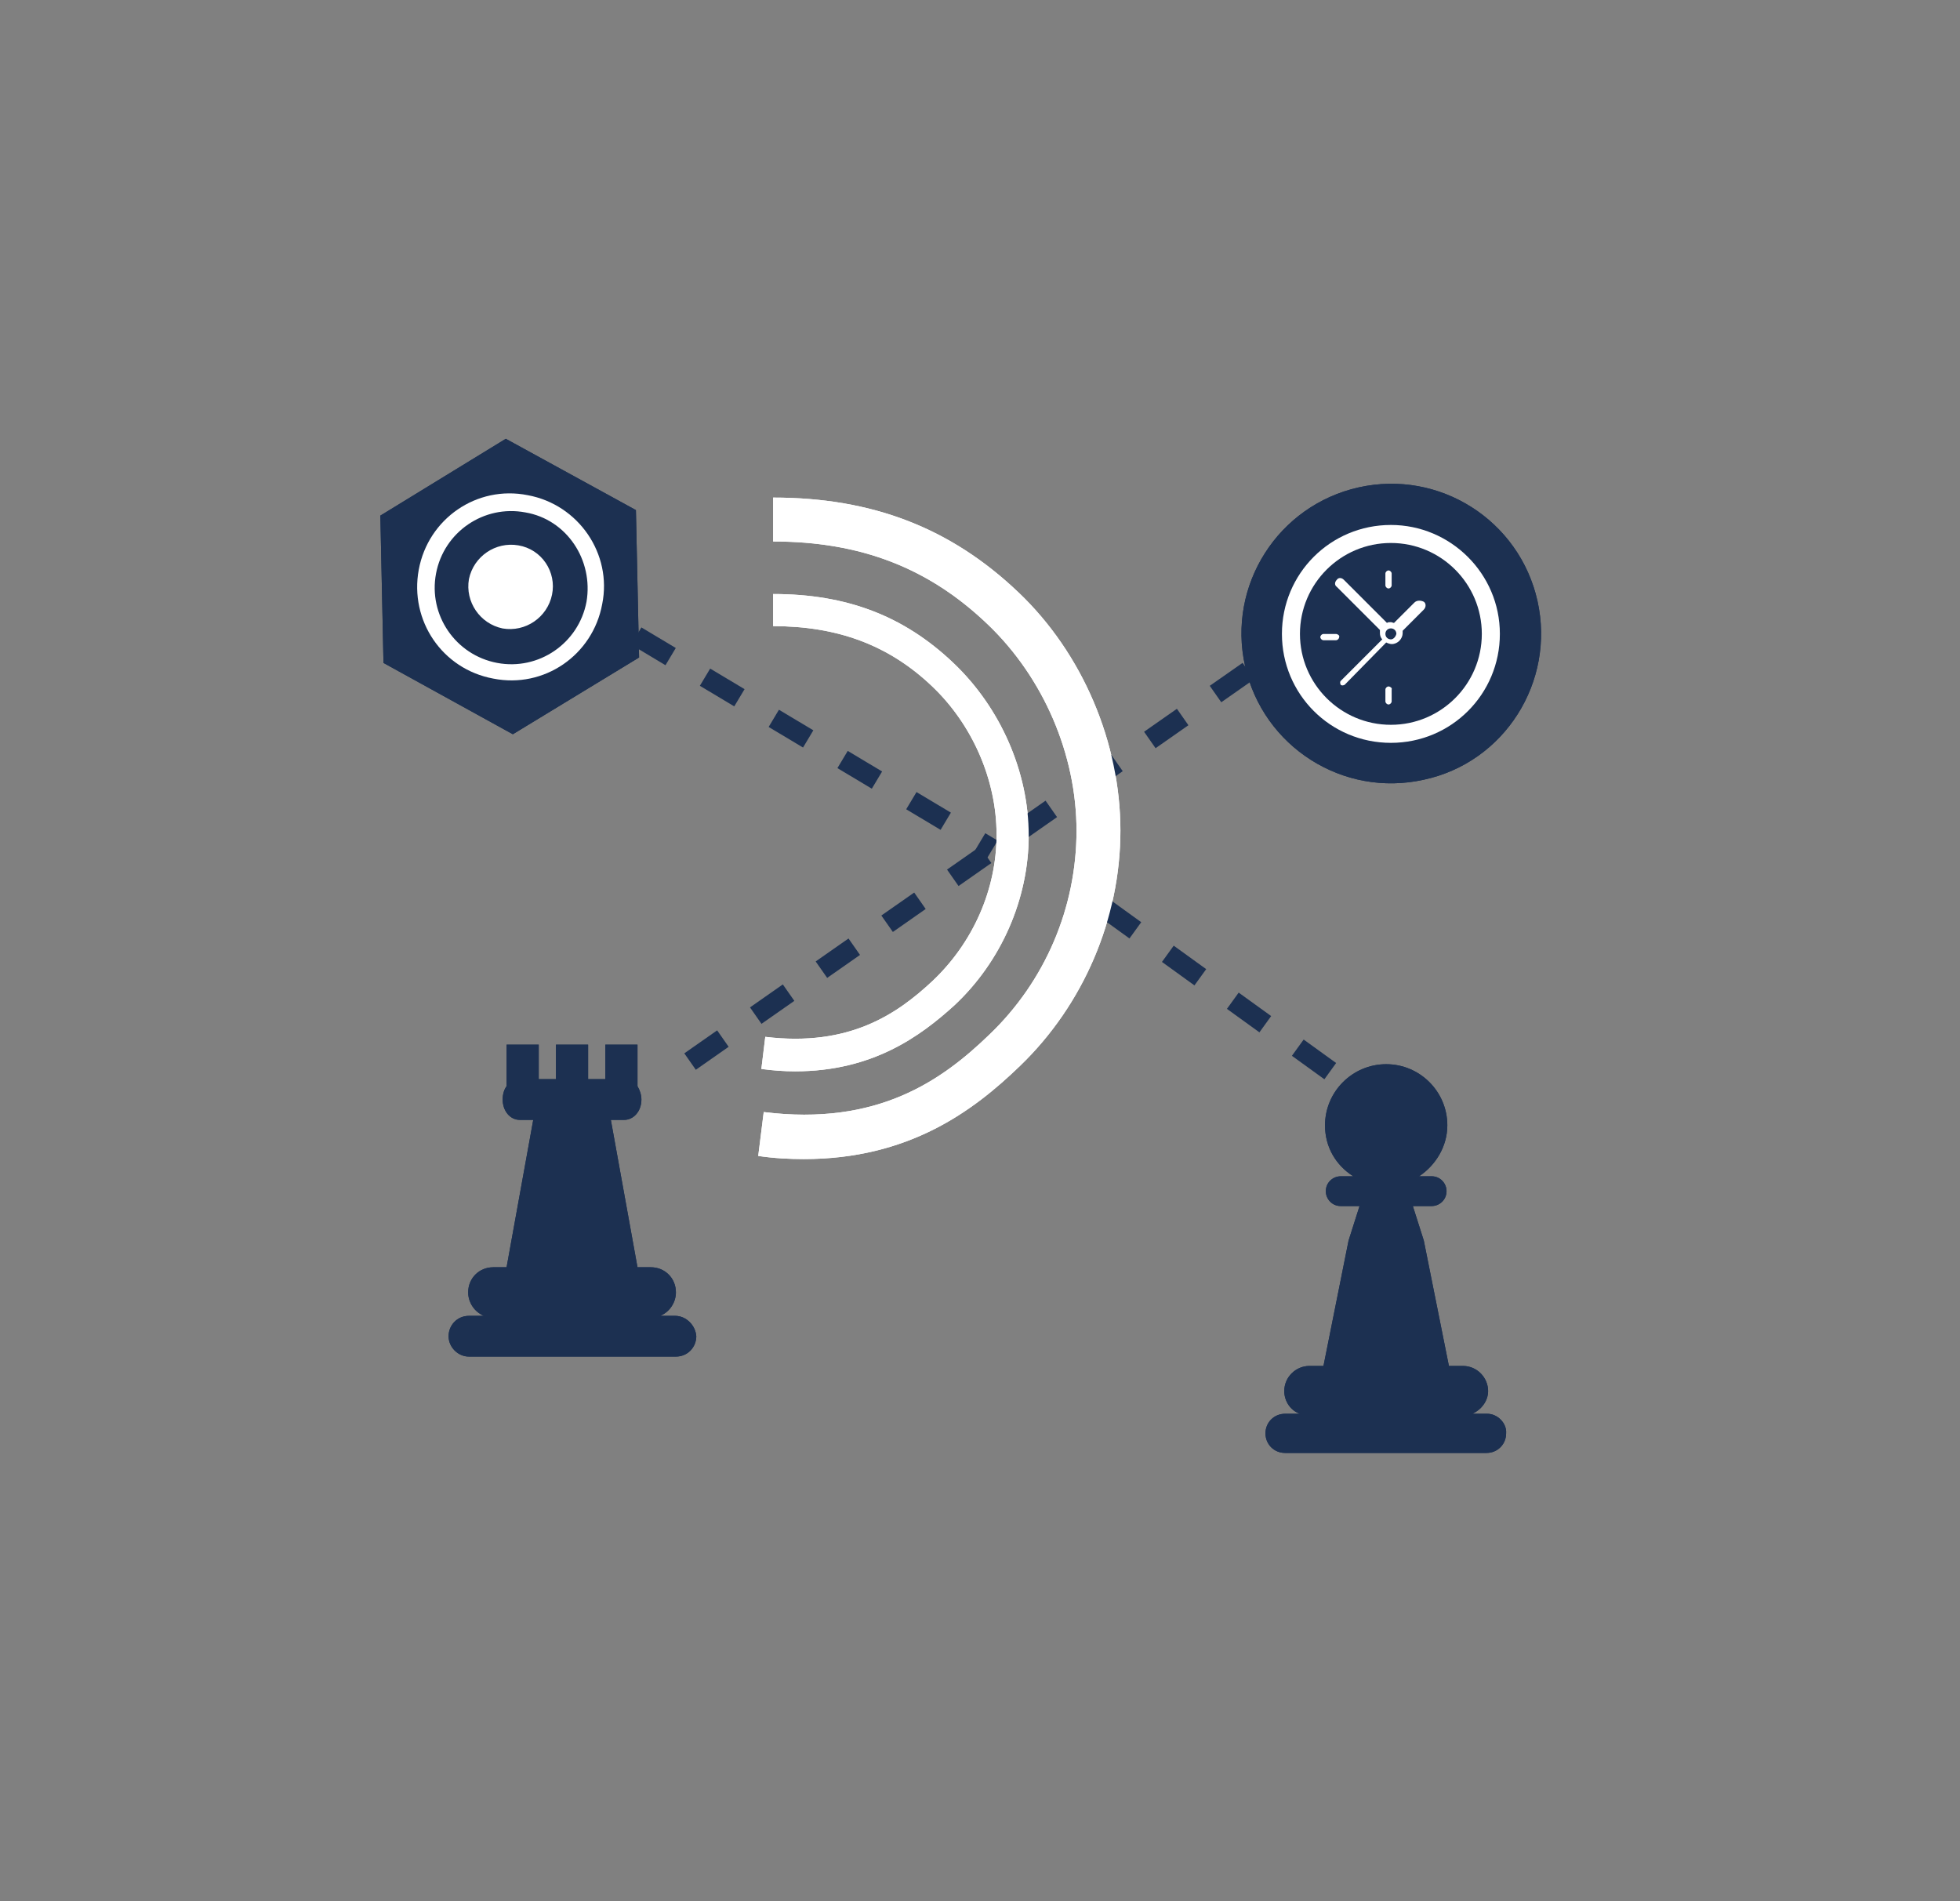 <svg width="67" height="65" viewBox="0 0 67 65" fill="none" xmlns="http://www.w3.org/2000/svg">
<rect x="0" y="0" width="67" height="65" fill="#808080" stroke="none"/>
<path d="M13.109 22.664L13.002 17.627L17.29 15.001L21.738 17.439L21.846 22.477L17.531 25.102L13.109 22.664Z" fill="#1C3051"/>
<path d="M27.179 36.626C26.803 36.626 26.428 36.599 26.026 36.545L26.16 35.447C29.028 35.795 30.663 34.67 31.869 33.544C33.262 32.231 34.066 30.409 34.066 28.534C34.066 26.658 33.235 24.756 31.842 23.443C30.368 22.049 28.626 21.406 26.428 21.406V20.308C28.947 20.308 30.904 21.058 32.592 22.666C34.2 24.193 35.165 26.39 35.165 28.561C35.165 30.731 34.227 32.874 32.619 34.375C31.467 35.42 29.832 36.626 27.179 36.626Z" fill="white"/>
<path d="M27.473 39.626C26.991 39.626 26.455 39.599 25.919 39.519L26.107 38.018C29.992 38.501 32.19 36.947 33.825 35.366C35.727 33.544 36.799 31.025 36.799 28.399C36.799 25.8 35.674 23.174 33.771 21.352C31.761 19.423 29.43 18.512 26.428 18.512V17.011C29.832 17.011 32.511 18.056 34.816 20.253C37.014 22.343 38.3 25.398 38.3 28.399C38.3 31.4 37.04 34.347 34.87 36.438C33.262 37.992 31.064 39.626 27.473 39.626Z" fill="white"/>
<path d="M18.04 16.929C16.298 16.581 14.637 17.733 14.315 19.474C13.993 21.216 15.119 22.877 16.861 23.199C18.602 23.547 20.264 22.395 20.585 20.654C20.933 18.939 19.781 17.25 18.04 16.929ZM20.049 20.573C19.781 21.993 18.415 22.931 16.994 22.663C15.574 22.395 14.637 21.029 14.905 19.608C15.172 18.188 16.539 17.25 17.959 17.518C19.379 17.76 20.29 19.153 20.049 20.573Z" fill="white"/>
<path d="M17.718 18.644C16.941 18.511 16.191 19.02 16.03 19.797C15.896 20.574 16.405 21.324 17.182 21.485C17.959 21.619 18.709 21.11 18.87 20.332C19.031 19.555 18.522 18.778 17.718 18.644Z" fill="white"/>
<path d="M52.557 20.547C51.941 17.787 49.207 16.046 46.447 16.662C43.687 17.278 41.945 20.011 42.561 22.771C43.177 25.531 45.911 27.273 48.671 26.656C51.431 26.067 53.173 23.307 52.557 20.547Z" fill="#1C3051"/>
<path d="M23.078 44.985H22.569C22.891 44.851 23.105 44.529 23.105 44.181C23.105 43.699 22.73 43.324 22.248 43.324H21.792L20.881 38.286H21.337C21.658 38.286 21.926 37.992 21.926 37.59C21.926 37.429 21.872 37.268 21.792 37.134V35.714H20.693V36.893H20.104V35.714H19.005V36.893H18.416V35.714H17.317V37.134C17.236 37.241 17.183 37.402 17.183 37.59C17.183 37.965 17.424 38.286 17.772 38.286H18.228L17.317 43.324H16.861C16.379 43.324 16.004 43.699 16.004 44.181C16.004 44.529 16.218 44.851 16.54 44.985H16.03C15.628 44.985 15.334 45.307 15.334 45.682C15.334 46.057 15.655 46.378 16.03 46.378H23.105C23.507 46.378 23.802 46.057 23.802 45.682C23.775 45.307 23.454 44.985 23.078 44.985Z" fill="#1C3051"/>
<path d="M50.842 48.333H50.333C50.627 48.199 50.869 47.904 50.869 47.556C50.869 47.1 50.493 46.698 50.011 46.698H49.529L48.671 42.411L48.296 41.232H48.939C49.207 41.232 49.448 41.018 49.448 40.723C49.448 40.455 49.234 40.214 48.939 40.214H48.51C49.073 39.839 49.475 39.196 49.475 38.472C49.475 37.32 48.537 36.382 47.385 36.382C46.233 36.382 45.294 37.32 45.294 38.472C45.294 39.222 45.67 39.839 46.259 40.214H45.831C45.562 40.214 45.321 40.428 45.321 40.723C45.321 40.991 45.536 41.232 45.831 41.232H46.474L46.099 42.411L45.241 46.698H44.758C44.303 46.698 43.901 47.073 43.901 47.556C43.901 47.904 44.115 48.225 44.437 48.333H43.928C43.553 48.333 43.258 48.627 43.258 49.003C43.258 49.378 43.553 49.672 43.928 49.672H50.815C51.19 49.672 51.485 49.378 51.485 49.003C51.512 48.654 51.19 48.333 50.842 48.333Z" fill="#1C3051"/>
<path d="M47.465 20.118C47.519 20.118 47.572 20.064 47.572 20.011V19.609C47.572 19.555 47.519 19.502 47.465 19.502C47.411 19.502 47.358 19.555 47.358 19.609V20.011C47.358 20.064 47.411 20.118 47.465 20.118Z" fill="#1C3051"/>
<path d="M47.465 23.468C47.411 23.468 47.358 23.522 47.358 23.575V23.977C47.358 24.031 47.411 24.084 47.465 24.084C47.519 24.084 47.572 24.031 47.572 23.977V23.575C47.599 23.522 47.519 23.468 47.465 23.468Z" fill="white"/>
<path d="M45.67 21.674H45.241C45.187 21.674 45.134 21.727 45.134 21.781C45.134 21.834 45.187 21.888 45.241 21.888H45.67C45.723 21.888 45.777 21.834 45.777 21.781C45.804 21.727 45.723 21.674 45.67 21.674Z" fill="white"/>
<path d="M47.546 17.947C45.482 17.947 43.821 19.608 43.821 21.671C43.821 23.734 45.482 25.396 47.546 25.396C49.609 25.396 51.271 23.734 51.271 21.671C51.271 19.608 49.583 17.947 47.546 17.947ZM47.546 24.779C45.831 24.779 44.437 23.386 44.437 21.671C44.437 19.956 45.831 18.563 47.546 18.563C49.261 18.563 50.654 19.956 50.654 21.671C50.654 23.386 49.261 24.779 47.546 24.779Z" fill="white"/>
<path d="M48.35 20.599L47.653 21.296C47.626 21.296 47.573 21.269 47.546 21.269C47.492 21.269 47.439 21.269 47.412 21.296L45.938 19.822C45.858 19.741 45.751 19.741 45.697 19.822C45.617 19.902 45.617 20.009 45.697 20.063L47.171 21.537C47.171 21.564 47.171 21.59 47.171 21.644C47.171 21.724 47.197 21.805 47.251 21.858L45.831 23.278C45.804 23.305 45.804 23.359 45.831 23.412C45.858 23.439 45.911 23.439 45.965 23.412L47.385 21.965C47.439 21.992 47.519 22.019 47.573 22.019C47.787 22.019 47.948 21.831 47.948 21.644C47.948 21.617 47.948 21.59 47.948 21.564L48.671 20.84C48.752 20.76 48.752 20.626 48.671 20.572C48.564 20.519 48.43 20.519 48.35 20.599ZM47.546 21.858C47.439 21.858 47.358 21.778 47.358 21.671C47.358 21.564 47.439 21.483 47.546 21.483C47.653 21.483 47.733 21.564 47.733 21.671C47.707 21.778 47.626 21.858 47.546 21.858Z" fill="white"/>
<path d="M21.749 21.744L33.926 29.032" stroke="#1C3051" stroke-width="0.686" stroke-dasharray="1.37 1.37"/>
<path d="M42.673 22.942L22.692 36.919" stroke="#1C3051" stroke-width="0.686" stroke-dasharray="1.37 1.37"/>
<path d="M37.7 31.003L45.889 36.92" stroke="#1C3051" stroke-width="0.686" stroke-dasharray="1.37 1.37"/>
<path d="M13.109 22.664L13.002 17.627L17.29 15.001L21.738 17.439L21.846 22.477L17.531 25.102L13.109 22.664Z" fill="#1C3051"/>
<path d="M27.179 36.626C26.803 36.626 26.428 36.599 26.026 36.545L26.16 35.447C29.028 35.795 30.663 34.67 31.869 33.544C33.262 32.231 34.066 30.409 34.066 28.534C34.066 26.658 33.235 24.756 31.842 23.443C30.368 22.049 28.626 21.406 26.428 21.406V20.308C28.947 20.308 30.904 21.058 32.592 22.666C34.2 24.193 35.165 26.39 35.165 28.561C35.165 30.731 34.227 32.874 32.619 34.375C31.467 35.42 29.832 36.626 27.179 36.626Z" fill="white"/>
<path d="M27.473 39.626C26.991 39.626 26.455 39.599 25.919 39.519L26.107 38.018C29.992 38.501 32.19 36.947 33.825 35.366C35.727 33.544 36.799 31.025 36.799 28.399C36.799 25.8 35.674 23.174 33.771 21.352C31.761 19.423 29.43 18.512 26.428 18.512V17.011C29.832 17.011 32.511 18.056 34.816 20.253C37.014 22.343 38.3 25.398 38.3 28.399C38.3 31.4 37.04 34.347 34.87 36.438C33.262 37.992 31.064 39.626 27.473 39.626Z" fill="white"/>
<path d="M18.04 16.929C16.298 16.581 14.637 17.733 14.315 19.474C13.993 21.216 15.119 22.877 16.861 23.199C18.602 23.547 20.264 22.395 20.585 20.654C20.933 18.939 19.781 17.25 18.04 16.929ZM20.049 20.573C19.781 21.993 18.415 22.931 16.994 22.663C15.574 22.395 14.637 21.029 14.905 19.608C15.172 18.188 16.539 17.25 17.959 17.518C19.379 17.76 20.29 19.153 20.049 20.573Z" fill="white"/>
<path d="M17.718 18.644C16.941 18.511 16.191 19.02 16.03 19.797C15.896 20.574 16.405 21.324 17.182 21.485C17.959 21.619 18.709 21.11 18.87 20.332C19.031 19.555 18.522 18.778 17.718 18.644Z" fill="white"/>
<path d="M52.557 20.547C51.941 17.787 49.207 16.046 46.447 16.662C43.687 17.278 41.945 20.011 42.561 22.771C43.177 25.531 45.911 27.273 48.671 26.656C51.431 26.067 53.173 23.307 52.557 20.547Z" fill="#1C3051"/>
<path d="M23.078 44.985H22.569C22.891 44.851 23.105 44.529 23.105 44.181C23.105 43.699 22.73 43.324 22.248 43.324H21.792L20.881 38.286H21.337C21.658 38.286 21.926 37.992 21.926 37.59C21.926 37.429 21.872 37.268 21.792 37.134V35.714H20.693V36.893H20.104V35.714H19.005V36.893H18.416V35.714H17.317V37.134C17.236 37.241 17.183 37.402 17.183 37.59C17.183 37.965 17.424 38.286 17.772 38.286H18.228L17.317 43.324H16.861C16.379 43.324 16.004 43.699 16.004 44.181C16.004 44.529 16.218 44.851 16.54 44.985H16.03C15.628 44.985 15.334 45.307 15.334 45.682C15.334 46.057 15.655 46.378 16.03 46.378H23.105C23.507 46.378 23.802 46.057 23.802 45.682C23.775 45.307 23.454 44.985 23.078 44.985Z" fill="#1C3051"/>
<path d="M50.842 48.333H50.333C50.627 48.199 50.869 47.904 50.869 47.556C50.869 47.1 50.493 46.698 50.011 46.698H49.529L48.671 42.411L48.296 41.232H48.939C49.207 41.232 49.448 41.018 49.448 40.723C49.448 40.455 49.234 40.214 48.939 40.214H48.51C49.073 39.839 49.475 39.196 49.475 38.472C49.475 37.32 48.537 36.382 47.385 36.382C46.233 36.382 45.294 37.32 45.294 38.472C45.294 39.222 45.67 39.839 46.259 40.214H45.831C45.562 40.214 45.321 40.428 45.321 40.723C45.321 40.991 45.536 41.232 45.831 41.232H46.474L46.099 42.411L45.241 46.698H44.758C44.303 46.698 43.901 47.073 43.901 47.556C43.901 47.904 44.115 48.225 44.437 48.333H43.928C43.553 48.333 43.258 48.627 43.258 49.003C43.258 49.378 43.553 49.672 43.928 49.672H50.815C51.19 49.672 51.485 49.378 51.485 49.003C51.512 48.654 51.19 48.333 50.842 48.333Z" fill="#1C3051"/>
<path d="M47.465 20.118C47.519 20.118 47.572 20.064 47.572 20.011V19.609C47.572 19.555 47.519 19.502 47.465 19.502C47.411 19.502 47.358 19.555 47.358 19.609V20.011C47.358 20.064 47.411 20.118 47.465 20.118Z" fill="white"/>
<path d="M47.465 23.468C47.411 23.468 47.358 23.522 47.358 23.575V23.977C47.358 24.031 47.411 24.084 47.465 24.084C47.519 24.084 47.572 24.031 47.572 23.977V23.575C47.599 23.522 47.519 23.468 47.465 23.468Z" fill="white"/>
<path d="M45.67 21.674H45.241C45.187 21.674 45.134 21.727 45.134 21.781C45.134 21.834 45.187 21.888 45.241 21.888H45.67C45.723 21.888 45.777 21.834 45.777 21.781C45.804 21.727 45.723 21.674 45.67 21.674Z" fill="white"/>
<path d="M47.546 17.947C45.482 17.947 43.821 19.608 43.821 21.671C43.821 23.734 45.482 25.396 47.546 25.396C49.609 25.396 51.271 23.734 51.271 21.671C51.271 19.608 49.583 17.947 47.546 17.947ZM47.546 24.779C45.831 24.779 44.437 23.386 44.437 21.671C44.437 19.956 45.831 18.563 47.546 18.563C49.261 18.563 50.654 19.956 50.654 21.671C50.654 23.386 49.261 24.779 47.546 24.779Z" fill="white"/>
<path d="M48.35 20.599L47.653 21.296C47.626 21.296 47.573 21.269 47.546 21.269C47.492 21.269 47.439 21.269 47.412 21.296L45.938 19.822C45.858 19.741 45.751 19.741 45.697 19.822C45.617 19.902 45.617 20.009 45.697 20.063L47.171 21.537C47.171 21.564 47.171 21.59 47.171 21.644C47.171 21.724 47.197 21.805 47.251 21.858L45.831 23.278C45.804 23.305 45.804 23.359 45.831 23.412C45.858 23.439 45.911 23.439 45.965 23.412L47.385 21.965C47.439 21.992 47.519 22.019 47.573 22.019C47.787 22.019 47.948 21.831 47.948 21.644C47.948 21.617 47.948 21.59 47.948 21.564L48.671 20.84C48.752 20.76 48.752 20.626 48.671 20.572C48.564 20.519 48.43 20.519 48.35 20.599ZM47.546 21.858C47.439 21.858 47.358 21.778 47.358 21.671C47.358 21.564 47.439 21.483 47.546 21.483C47.653 21.483 47.733 21.564 47.733 21.671C47.707 21.778 47.626 21.858 47.546 21.858Z" fill="white"/>
</svg>
